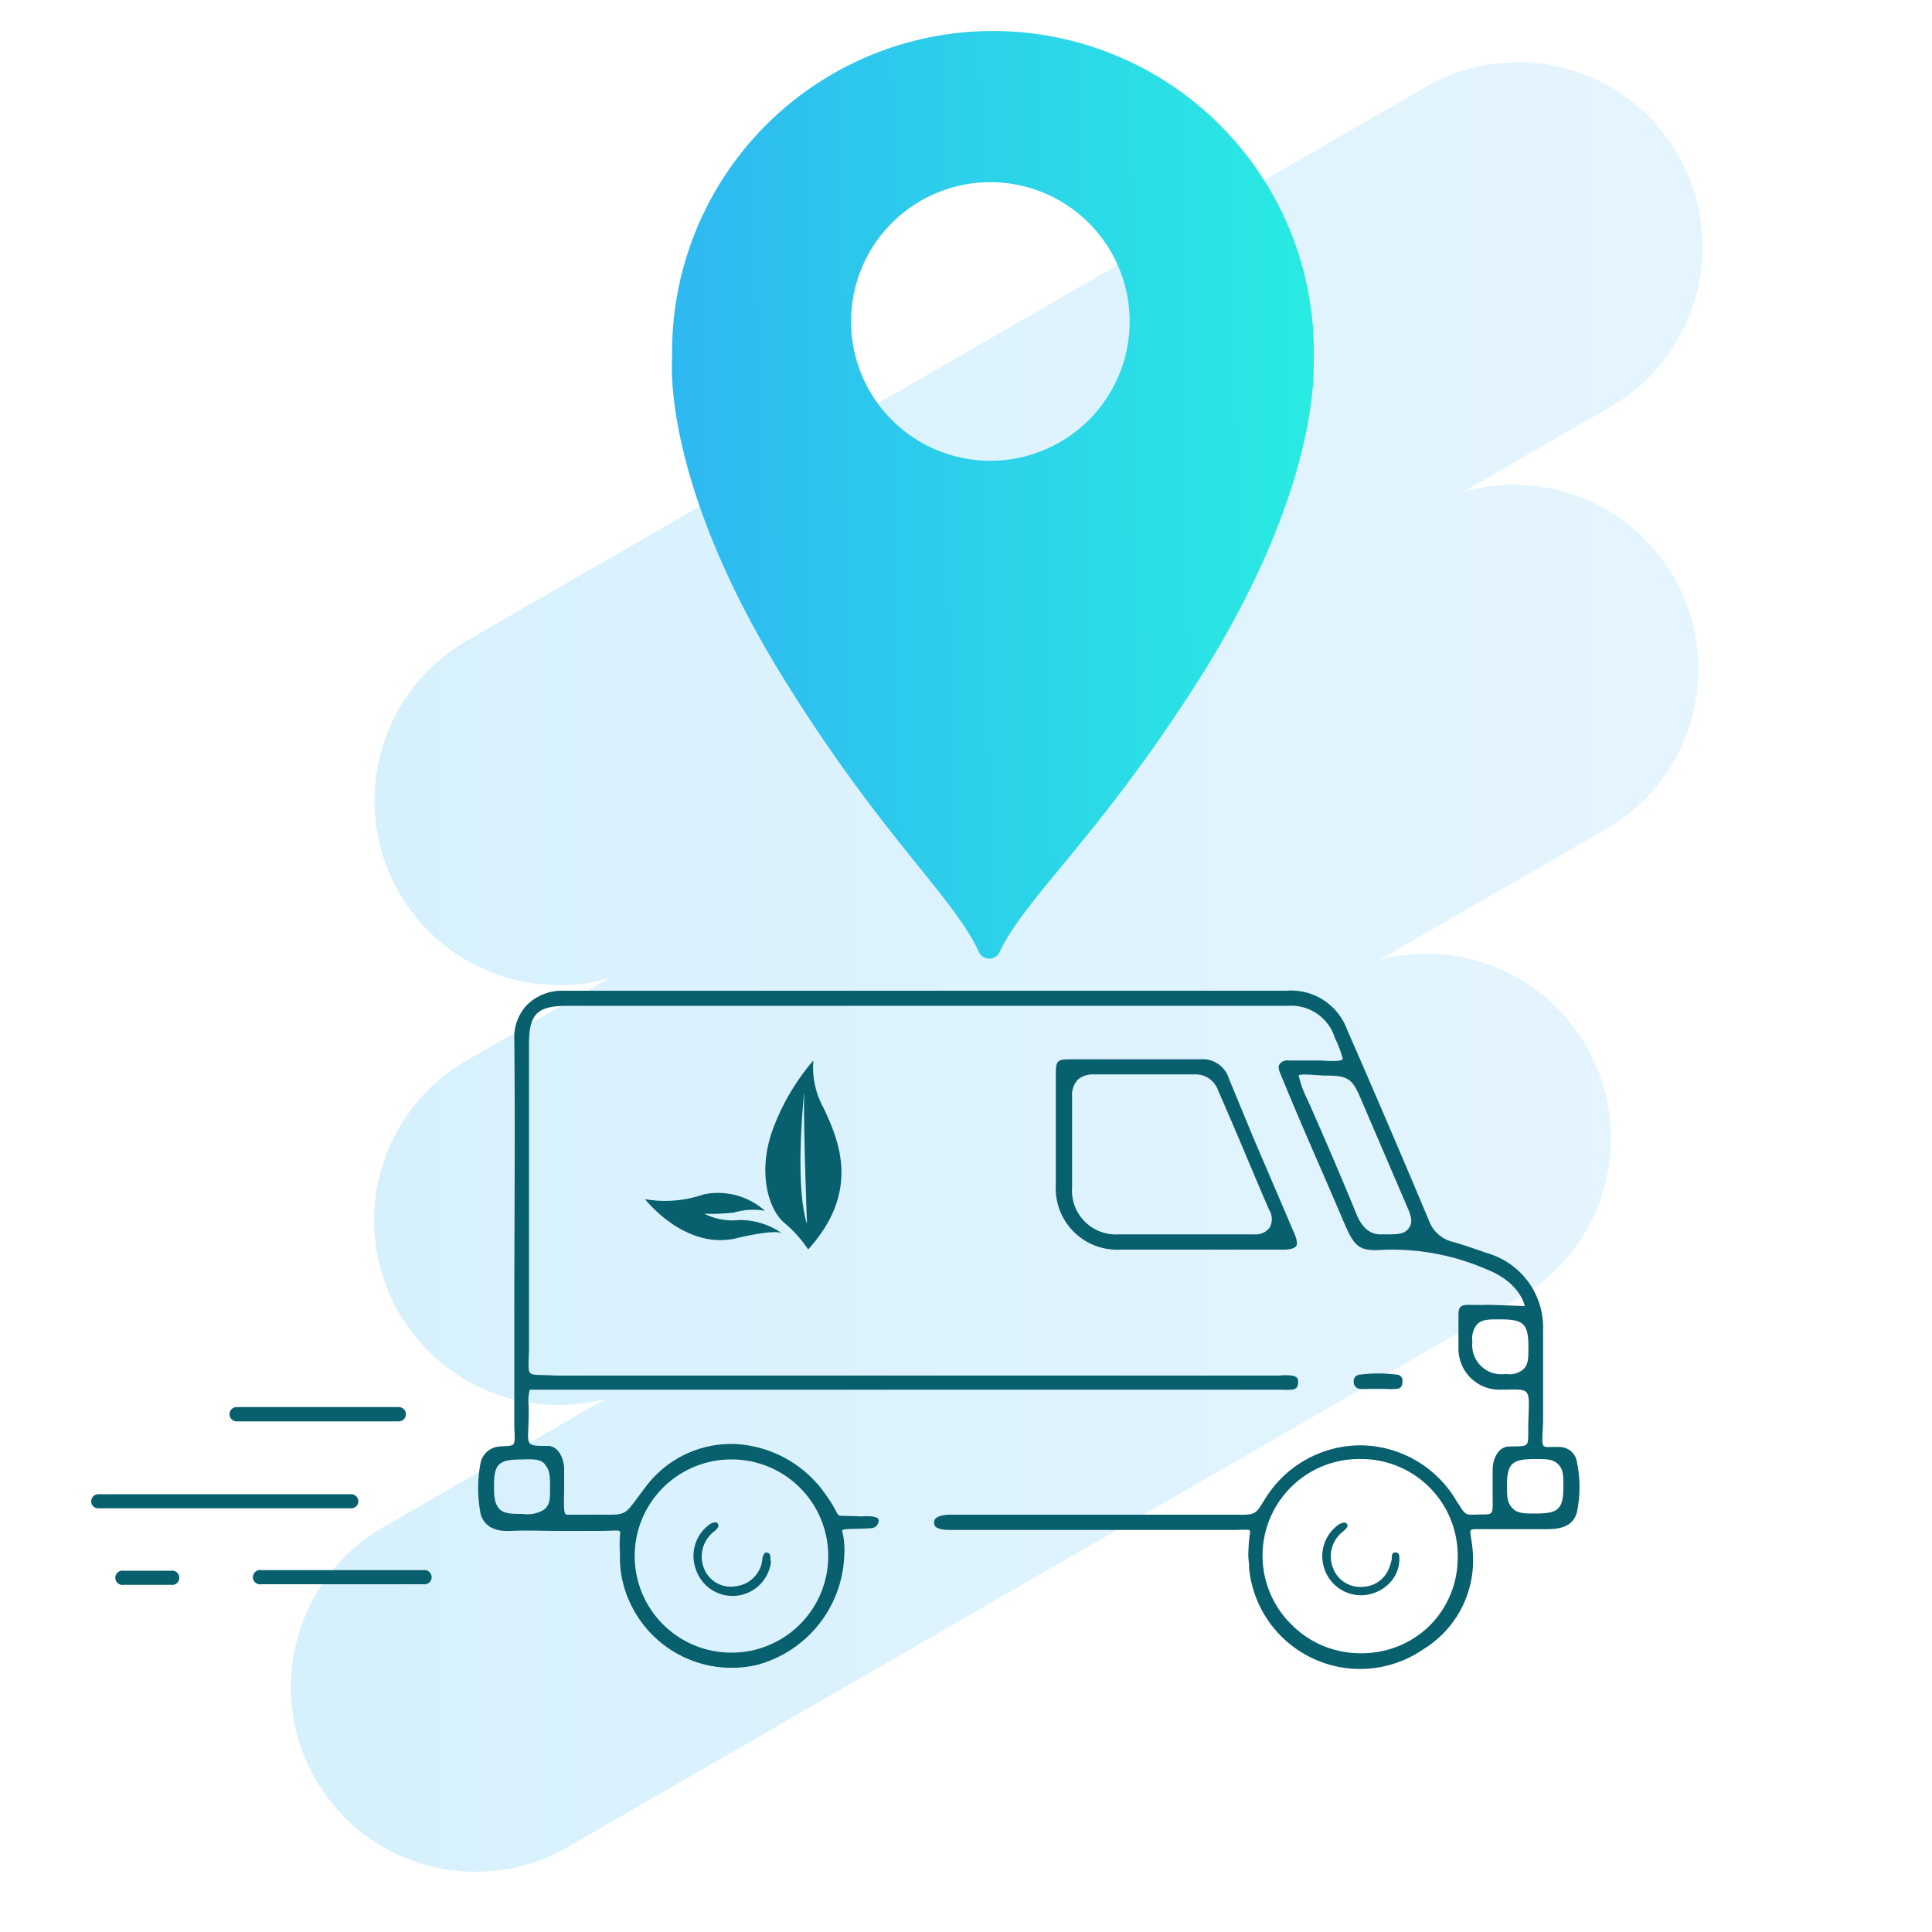 <svg id="Layer_1" data-name="Layer 1" xmlns="http://www.w3.org/2000/svg" xmlns:xlink="http://www.w3.org/1999/xlink" viewBox="0 0 100 100"><defs><style>.cls-1{opacity:0.2;fill:url(#linear-gradient);}.cls-2{fill:url(#linear-gradient-2);}.cls-3,.cls-4{fill:#085f6d;}.cls-3{fill-rule:evenodd;}</style><linearGradient id="linear-gradient" x1="14.84" y1="50.19" x2="87.89" y2="50.19" gradientUnits="userSpaceOnUse"><stop offset="0" stop-color="#2eb8f1"/><stop offset="1" stop-color="#7dccff"/></linearGradient><linearGradient id="linear-gradient-2" x1="35.08" y1="25.82" x2="68.32" y2="25.82" gradientTransform="translate(-0.55 0.58) rotate(-0.65)" gradientUnits="userSpaceOnUse"><stop offset="0" stop-color="#2eb8f1"/><stop offset="1" stop-color="#29ebe2"/></linearGradient></defs><title>icones</title><path class="cls-1" d="M75.73,25.46l7.39-4.27A9.56,9.56,0,1,0,73.56,4.64L24.14,33.18a9.55,9.55,0,0,0,7.39,17.45L24.14,54.9a9.55,9.55,0,0,0,7.19,17.51L19.61,79.18a9.56,9.56,0,0,0,9.56,16.55L78.6,67.19a9.55,9.55,0,0,0-7.2-17.51l11.72-6.76a9.55,9.55,0,0,0-7.39-17.46Z"/><path class="cls-2" d="M68,18.71a16.61,16.61,0,1,0-33.21-.2h0c0,.06-.62,6.31,5.79,16.64,5.09,8.21,8.78,11.27,10.09,14.13a.59.59,0,0,0,1.07,0c1.34-2.85,5.07-5.87,10.25-14C67.89,26,68,20,68,18.89ZM51.22,23.85a7.21,7.21,0,1,1,7.25-7.17A7.21,7.21,0,0,1,51.22,23.85Z"/><path class="cls-3" d="M70.07,71.51a.35.35,0,0,0,.35.38,4.47,4.47,0,0,0,.52,0h.71a3.88,3.88,0,0,0,.6,0c.24,0,.34-.14.34-.37a.31.31,0,0,0-.31-.37,7.36,7.36,0,0,0-1.88,0A.33.33,0,0,0,70.07,71.51Z"/><path class="cls-3" d="M72.43,80.62c0-.05,0-.25-.15-.26s-.2,0-.24.18l0,.14a2.32,2.32,0,0,1-.13.45,1.5,1.5,0,0,1-1.32,1A1.51,1.51,0,0,1,69,81.17a1.63,1.63,0,0,1,.54-1.92c.28-.25.21-.33.17-.38a.14.14,0,0,0-.13-.06.66.66,0,0,0-.33.13,2,2,0,0,0-.71,2.23h0a2,2,0,0,0,1.92,1.4,2.07,2.07,0,0,0,1.49-.66A1.78,1.78,0,0,0,72.43,80.62Z"/><path class="cls-3" d="M39.87,80.79c.05-.38-.09-.41-.16-.42a.13.13,0,0,0-.11,0,.55.55,0,0,0-.14.32A1.55,1.55,0,0,1,38.1,82.1a1.48,1.48,0,0,1-1.66-.92A1.64,1.64,0,0,1,37,79.24c.18-.15.23-.28.15-.38A.13.13,0,0,0,37,78.8a.55.55,0,0,0-.32.14A2,2,0,0,0,36,81.17h0a2,2,0,0,0,3.91-.38Z"/><path class="cls-4" d="M42.63,57.35a4.32,4.32,0,0,1-.53-2.46,11.58,11.58,0,0,0-2,3.31c-.92,2.23-.41,4.31.49,5.09a6.36,6.36,0,0,1,1.24,1.38C44.63,61.59,43.34,58.89,42.63,57.35Zm-1-.76c-.07,1.11.14,6.77.14,6.77C41.11,61.29,41.62,56.59,41.62,56.59Z"/><path class="cls-4" d="M33.39,62.07s2.1,2.71,4.81,2c0,0,1.9-.46,2.28-.23a3.8,3.8,0,0,0-2.23-.69,3.23,3.23,0,0,1-1.8-.33A10.07,10.07,0,0,0,38,62.76a3.46,3.46,0,0,1,1.59-.09,3.64,3.64,0,0,0-3.16-.85A6.13,6.13,0,0,1,33.39,62.07Z"/><path class="cls-3" d="M64.65,80.93l0,.2a5.77,5.77,0,0,0,9,4.25,5.4,5.4,0,0,0,2.58-5.06c-.07-1-.29-1.15.09-1.17.84,0,2,0,2.41,0s.88,0,1.33,0c.8,0,1.37-.19,1.56-.87a6.43,6.43,0,0,0,0-2.62.91.91,0,0,0-.82-.76c-1.1-.06-1,.31-.93-1.29,0-1.38,0-2.77,0-4.16v-.62A4,4,0,0,0,77,64.87l-.32-.11c-.5-.17-1-.35-1.52-.49a1.74,1.74,0,0,1-1.2-1.1q-2.1-5-4.24-9.89a3.08,3.08,0,0,0-3.13-2H62q-16.44,0-32.88,0h0a2.58,2.58,0,0,0-1.83.72,2.44,2.44,0,0,0-.67,1.8c.05,4.77,0,9.54,0,14.31v5.76c.05,1.09.07.93-.74,1a1.07,1.07,0,0,0-1,.82,6.91,6.91,0,0,0,0,2.68c.19.67.78.91,1.57.87s1.66,0,2.49,0h2c1.18,0,1.19-.12,1.15.23a6,6,0,0,0,0,.93A5.51,5.51,0,0,0,32.63,83a5.79,5.79,0,0,0,6.53,3.18,6.09,6.09,0,0,0,4.54-5.7,4.21,4.21,0,0,0-.11-1.25c0-.13.67-.07,1.47-.13a.41.41,0,0,0,.42-.37c0-.16-.1-.2-.35-.24a4,4,0,0,0-.57,0c-1.37-.07-1.08.08-1.34-.37a6.47,6.47,0,0,0-.47-.74A6.06,6.06,0,0,0,38,74.74,5.53,5.53,0,0,0,33.39,77c-1.26,1.64-.73,1.37-3,1.4-.89,0-.24,0-.89,0-.29,0-.33.12-.3-1.25,0-.36,0-.72,0-1.09,0-.6-.32-1.22-.84-1.22-1.4,0-.94,0-1-2.12a2.19,2.19,0,0,1,.06-.79l33,0h5.92a3.85,3.85,0,0,0,.48,0c.32,0,.36-.21.37-.36s0-.32-.32-.37a3,3,0,0,0-.67,0H28.73c-1.54-.11-1.39.24-1.35-1.32V54.06c0-1.59.43-2,2-2H66.68a2.37,2.37,0,0,1,2.42,1.68,5.39,5.39,0,0,1,.4,1.06c0,.19-1.06.09-1.19.09H66.68a.47.47,0,0,0-.43.17c-.1.13-.1.24.09.68l.11.26c1,2.45,2.11,4.9,3.15,7.36.53,1.23.8,1.41,2,1.33a12.2,12.2,0,0,1,5.32,1c1.79.69,2,1.91,2,1.91l-1.76-.06H76.9a3.38,3.38,0,0,1-.45,0H76c-.43,0-.5.14-.51.5,0,.58,0,1.15,0,1.73a2.12,2.12,0,0,0,2.1,2.16c1.64,0,1.58-.22,1.52,1.57-.05,1.45.2,1.35-1,1.37-.52,0-.84.58-.85,1.18,0,.25,0,.51,0,.76v.58c0,1,.07,1-.61,1s-.76.12-1.09-.44l-.16-.24a5.81,5.81,0,0,0-5-2.9h0a5.81,5.81,0,0,0-4.9,2.74c-.51.79-.43.88-1.53.85H49.22c-.55,0-.74.14-.8.2a.29.29,0,0,0-.07.22c0,.11,0,.37.84.37h14c.19,0,.37,0,.55,0h0c1,0,1-.09.95.22a8.1,8.1,0,0,0-.07.82A3.13,3.13,0,0,0,64.65,80.93ZM34.32,77a5,5,0,0,1,3.55-1.46h0a5,5,0,0,1,0,10h0A5,5,0,0,1,34.32,77Zm-6.1-1.17c.25.27.25.62.25,1.19s0,.86-.31,1.12a1.65,1.65,0,0,1-1.11.22c-.55,0-1,0-1.23-.29s-.25-.62-.25-1.2c0-1.17.32-1.33,1.5-1.33C27.6,75.52,28,75.52,28.22,75.81ZM72.94,63.54c-.22.34-.56.35-1.2.35l-.3,0c-.52,0-.93-.34-1.21-1-.82-2-1.68-4-2.54-5.94a5.55,5.55,0,0,1-.47-1.28c0-.12,1.14,0,1.33,0,1.25,0,1.44.15,1.91,1.26l2.33,5.43C73,62.85,73.16,63.2,72.94,63.54Zm5.91,7.33a1.06,1.06,0,0,1-.85.25h-.1a1.51,1.51,0,0,1-1.69-1.67,1.16,1.16,0,0,1,.24-.9c.26-.26.58-.26,1.21-.26,1.21,0,1.45.24,1.45,1.43C79.11,70.3,79.11,70.62,78.85,70.87Zm.64,4.65c.54,0,.9,0,1.17.28s.26.61.26,1.18c0,1.19-.32,1.36-1.47,1.36-.55,0-.9,0-1.17-.28S78,77.45,78,76.87C78,75.69,78.33,75.52,79.49,75.52Zm-9,0h.08a5,5,0,0,1,4.88,5.12,4.94,4.94,0,0,1-1.49,3.54,5,5,0,0,1-3.54,1.39h-.07a5,5,0,0,1-3.53-1.51,5,5,0,0,1,3.67-8.54Z"/><path class="cls-3" d="M63.61,55.83a1.42,1.42,0,0,0-1.49-1H55.4c-.68,0-.75.07-.75.77,0,1.89,0,3.79,0,5.69A3.18,3.18,0,0,0,58,64.68h8.45c.39,0,.58-.1.64-.18s.06-.3-.09-.64q-1.07-2.51-2.14-5Zm2.1,7.72a.9.9,0,0,1-.8.34h-7a2.27,2.27,0,0,1-2.42-2.42v-2c0-.9,0-1.81,0-2.72a1.18,1.18,0,0,1,.29-.86h0a1.19,1.19,0,0,1,.83-.28c1.82,0,3.56,0,5.21,0h0a1.24,1.24,0,0,1,1.24.86c1,2.26,1.81,4.27,2.63,6.15A.9.9,0,0,1,65.71,63.55Z"/><path class="cls-4" d="M20.64,73.57a.37.37,0,1,0,0-.74H12.25a.37.37,0,1,0,0,.74Z"/><path class="cls-4" d="M21.91,82a.37.37,0,1,0,0-.73H13.52a.37.37,0,1,0,0,.73Z"/><path class="cls-4" d="M8.85,81.3H6.4a.37.37,0,1,0,0,.73H8.85a.37.37,0,1,0,0-.73Z"/><path class="cls-4" d="M18.18,77.34H5.08a.37.37,0,0,0-.36.37.36.36,0,0,0,.36.36h13.1a.37.37,0,0,0,.37-.36A.38.38,0,0,0,18.18,77.34Z"/></svg>